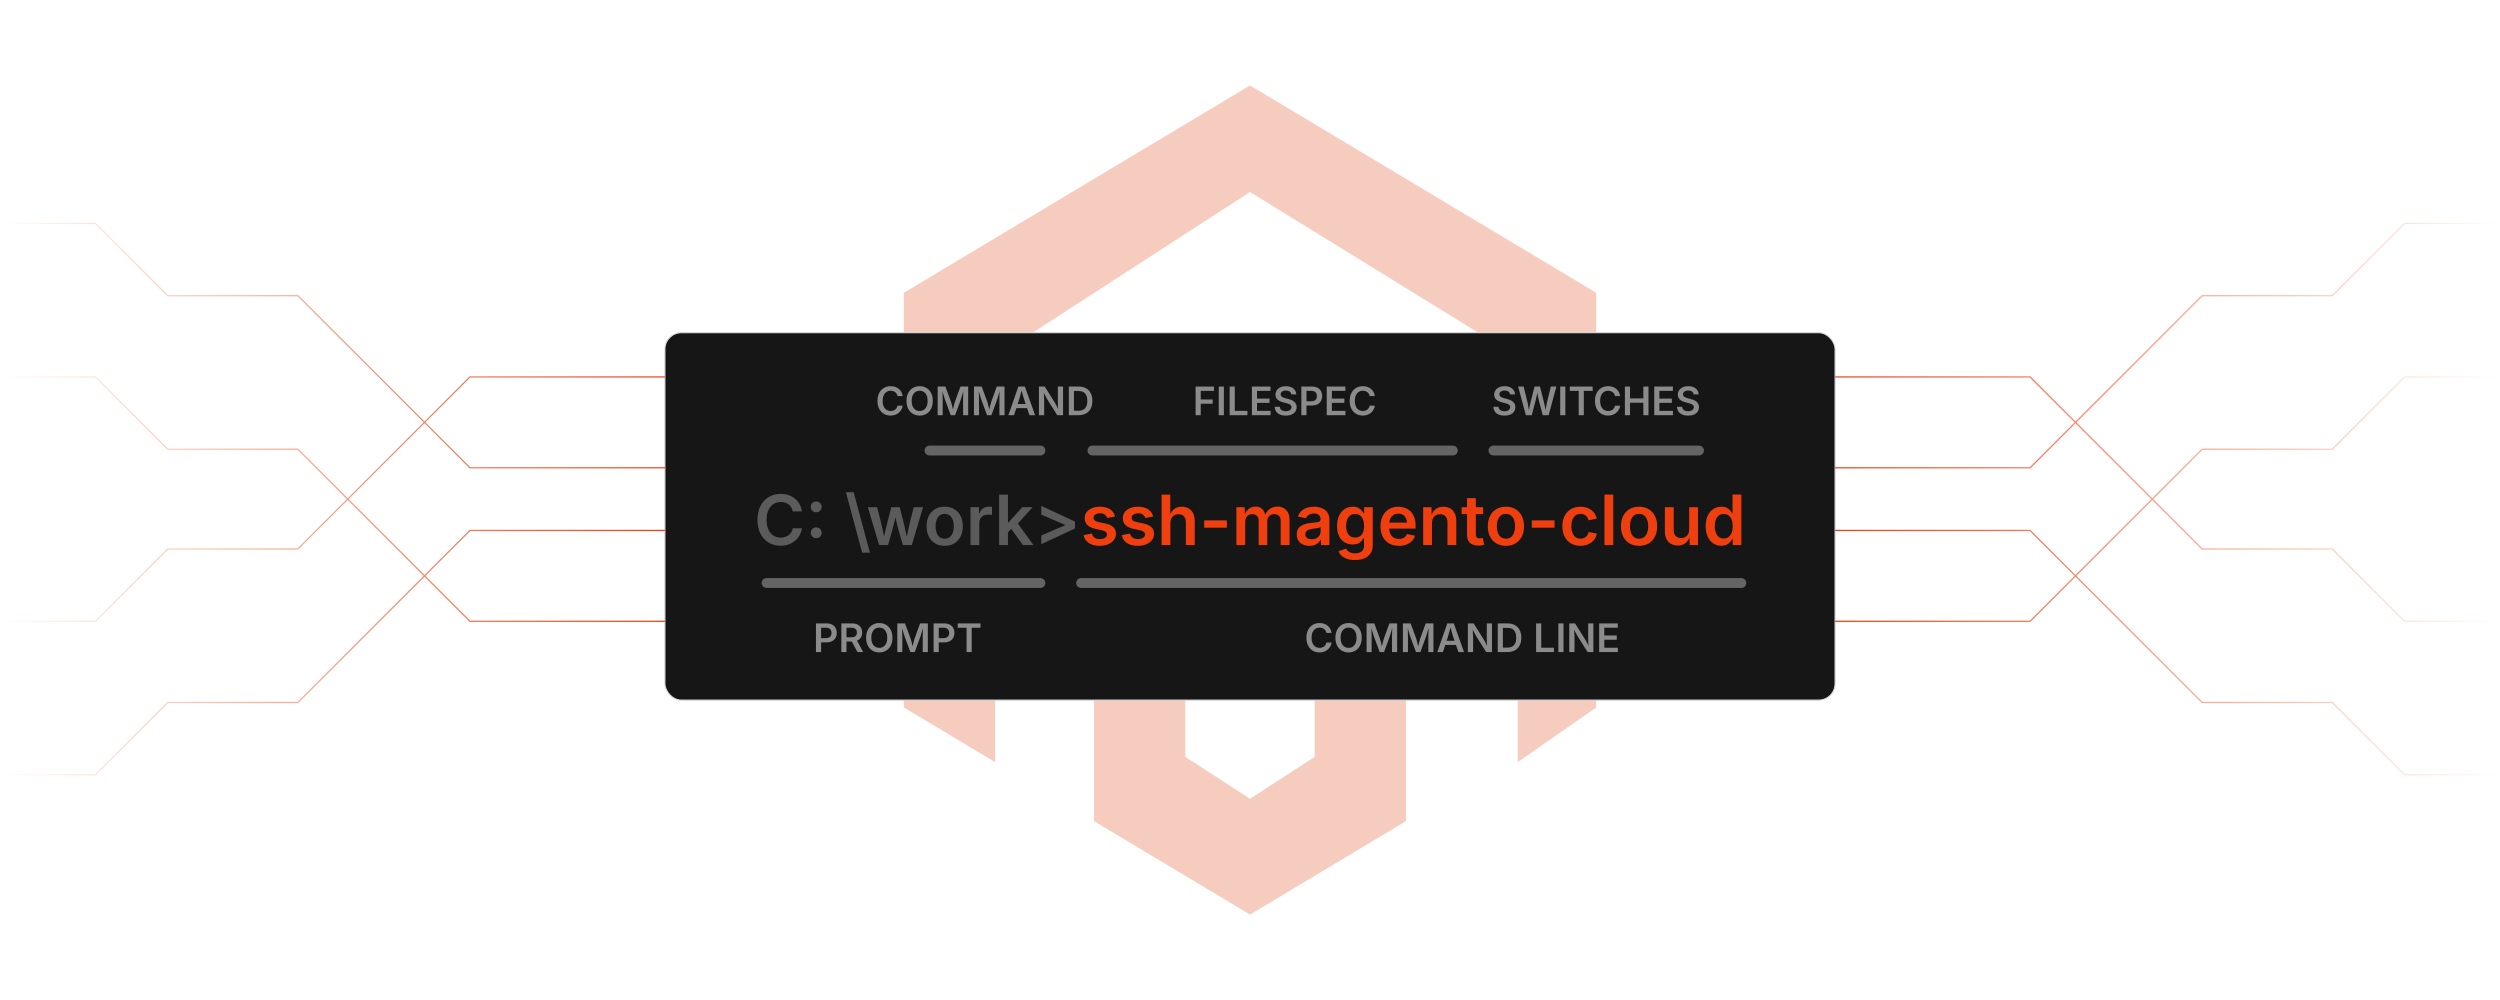 <?xml version="1.0" encoding="UTF-8"?><svg id="Layer_1" xmlns="http://www.w3.org/2000/svg" xmlns:xlink="http://www.w3.org/1999/xlink" viewBox="0 0 1000 400"><defs><filter id="drop-shadow-1" filterUnits="userSpaceOnUse"><feOffset dx="0" dy="6.562"/><feGaussianBlur result="blur" stdDeviation="5.25"/><feFlood flood-color="#e04419" flood-opacity=".09"/><feComposite in2="blur" operator="in"/><feComposite in="SourceGraphic"/></filter><linearGradient id="linear-gradient" x1="0" y1="199.646" x2="265.972" y2="199.646" gradientUnits="userSpaceOnUse"><stop offset="0" stop-color="#fff"/><stop offset="1" stop-color="#ef3f0f"/></linearGradient><linearGradient id="linear-gradient-2" y1="138.247" y2="138.247" xlink:href="#linear-gradient"/><linearGradient id="linear-gradient-3" y1="261.045" y2="261.045" xlink:href="#linear-gradient"/><linearGradient id="linear-gradient-4" x1="377.801" y1="199.646" x2="643.773" y2="199.646" gradientTransform="translate(1377.801 399.292) rotate(-180)" xlink:href="#linear-gradient"/><linearGradient id="linear-gradient-5" x1="377.801" y1="199.646" x2="643.773" y2="199.646" gradientTransform="translate(1377.801 399.292) rotate(-180)" xlink:href="#linear-gradient"/><linearGradient id="linear-gradient-6" x1="377.801" y1="138.247" x2="643.773" y2="138.247" gradientTransform="translate(1377.801 399.292) rotate(-180)" xlink:href="#linear-gradient"/><linearGradient id="linear-gradient-7" x1="377.801" y1="261.045" x2="643.773" y2="261.045" gradientTransform="translate(1377.801 399.292) rotate(-180)" xlink:href="#linear-gradient"/></defs><g id="LOGO" opacity=".32"><polygon points="638.476 117.112 638.476 282.979 607.071 304.861 607.071 142.799 500 76.787 398.045 142.799 398.045 304.861 361.524 282.979 361.524 117.112 500 34.179 638.476 117.112" fill="#e45e34" stroke-width="0"/><polygon points="562.39 162.581 562.39 328.448 537.13 343.574 500 365.821 462.84 343.574 437.61 328.448 437.61 162.581 474.131 140.699 474.131 302.761 500 319.5 525.869 302.761 525.869 140.699 562.39 162.581" fill="#e45e34" stroke-width="0"/></g><g filter="url(#drop-shadow-1)"><rect x="265.972" y="126.522" width="468.056" height="146.956" rx="6.562" ry="6.562" fill="#161616" stroke="#d8d8d8" stroke-miterlimit="10" stroke-width=".437"/><path d="M312.243,211.734c-1.771,0-3.353-.411-4.745-1.234-1.392-.821-2.49-2.006-3.294-3.551-.804-1.546-1.207-3.402-1.207-5.571,0-2.178.405-4.042,1.213-5.592s1.911-2.736,3.308-3.559c1.396-.822,2.971-1.233,4.724-1.233,1.103,0,2.135.156,3.097.468s1.821.769,2.576,1.369,1.376,1.335,1.864,2.202c.488.868.813,1.854.976,2.955h-3.646c-.117-.604-.318-1.139-.603-1.599-.285-.461-.64-.853-1.064-1.173-.425-.321-.904-.564-1.437-.732-.533-.167-1.103-.251-1.708-.251-1.103,0-2.081.278-2.935.834s-1.523,1.365-2.006,2.427c-.484,1.062-.725,2.356-.725,3.884,0,1.545.244,2.847.732,3.903.488,1.058,1.159,1.857,2.013,2.399s1.823.813,2.908.813c.605,0,1.175-.083,1.708-.251.533-.167,1.014-.411,1.444-.731.429-.321.788-.714,1.078-1.18.289-.465.488-.996.596-1.593h3.66c-.136.967-.432,1.873-.888,2.718-.457.846-1.056,1.589-1.796,2.23-.741.642-1.602,1.143-2.582,1.504-.981.361-2.067.543-3.26.543Z" fill="#fff" opacity=".3" stroke-width="0"/><path d="M326.476,198.354c-.605,0-1.118-.208-1.539-.623-.42-.416-.63-.927-.63-1.532,0-.614.21-1.129.63-1.545.42-.416.933-.624,1.539-.624.615,0,1.132.208,1.552.624s.63.931.63,1.545c0,.605-.21,1.116-.63,1.532-.42.415-.938.623-1.552.623ZM326.476,208.711c-.605,0-1.118-.208-1.539-.623-.42-.416-.63-.927-.63-1.532,0-.614.21-1.13.63-1.545.42-.416.933-.624,1.539-.624.615,0,1.132.208,1.552.624.42.415.63.931.63,1.545,0,.605-.21,1.116-.63,1.532-.42.415-.938.623-1.552.623Z" fill="#fff" opacity=".3" stroke-width="0"/><path d="M344.871,214.499l-6.506-24.183h3.091l6.506,24.183h-3.091Z" fill="#fff" opacity=".3" stroke-width="0"/><path d="M351.649,211.463l-4.514-15.155h3.714l1.491,5.938c.226.976.475,2.047.746,3.213s.529,2.463.772,3.891h-.447c.244-1.392.506-2.673.786-3.844.28-1.17.547-2.257.8-3.26l1.532-5.938h3.362l1.491,5.938c.244.985.503,2.062.779,3.233.276,1.17.54,2.46.793,3.87h-.447c.244-1.401.495-2.685.752-3.851.257-1.165.508-2.25.752-3.253l1.491-5.938h3.741l-4.528,15.155h-3.565l-1.776-6.182c-.181-.623-.357-1.292-.528-2.006-.172-.714-.339-1.443-.502-2.189-.163-.745-.325-1.462-.488-2.148h.651c-.163.687-.328,1.403-.495,2.148-.167.746-.334,1.48-.501,2.203-.167.723-.341,1.387-.522,1.992l-1.776,6.182h-3.565Z" fill="#fff" opacity=".3" stroke-width="0"/><path d="M377.865,211.774c-1.473,0-2.751-.327-3.836-.982s-1.923-1.568-2.515-2.738-.888-2.532-.888-4.087c0-1.572.296-2.948.888-4.128.592-1.179,1.43-2.094,2.515-2.745,1.084-.65,2.363-.976,3.836-.976,1.482,0,2.766.325,3.85.976,1.084.651,1.922,1.566,2.515,2.745.592,1.18.888,2.556.888,4.128,0,1.555-.296,2.917-.888,4.087-.592,1.17-1.43,2.083-2.515,2.738s-2.368.982-3.85.982ZM377.865,208.914c.822,0,1.507-.221,2.054-.664.547-.442.954-1.039,1.22-1.789s.4-1.586.4-2.508c0-.931-.133-1.771-.4-2.521s-.673-1.347-1.22-1.789-1.231-.664-2.054-.664-1.502.222-2.04.664-.94,1.037-1.206,1.782c-.267.746-.4,1.589-.4,2.528,0,.922.133,1.758.4,2.508.266.75.668,1.347,1.206,1.789.538.443,1.218.664,2.04.664Z" fill="#fff" opacity=".3" stroke-width="0"/><path d="M388.194,211.463v-15.155h3.416v2.535h.163c.271-.877.746-1.552,1.423-2.026s1.451-.712,2.318-.712c.199,0,.42.009.665.027.244.018.452.04.624.067v3.24c-.145-.045-.38-.086-.705-.122s-.646-.055-.962-.055c-.651,0-1.236.141-1.755.421-.52.28-.926.666-1.22,1.158-.293.493-.44,1.06-.44,1.701v8.92h-3.524Z" fill="#fff" opacity=".3" stroke-width="0"/><path d="M399.649,211.463v-20.197h3.524v20.197h-3.524ZM402.875,206.691v-4.27h.556l5.463-6.114h4.134l-6.696,7.47h-.732l-2.725,2.914ZM409.151,211.463l-4.961-6.899,2.386-2.494,6.805,9.394h-4.229Z" fill="#fff" opacity=".3" stroke-width="0"/><path d="M429.973,204.848l-13.46,6.249v-3.47l9.597-4.121-.108.176v-.447l.108.19-9.597-4.121v-3.497l13.46,6.249v2.792Z" fill="#fff" opacity=".3" stroke-width="0"/><path d="M439.868,211.774c-1.166,0-2.196-.167-3.09-.501-.895-.335-1.629-.822-2.203-1.464s-.947-1.419-1.118-2.332l3.294-.623c.208.75.576,1.308,1.105,1.674.528.366,1.222.549,2.081.549.868,0,1.557-.174,2.067-.521.51-.349.766-.78.766-1.295,0-.434-.167-.793-.501-1.078-.334-.284-.85-.503-1.545-.657l-2.589-.556c-1.428-.307-2.494-.813-3.199-1.519-.705-.704-1.057-1.612-1.057-2.725,0-.939.257-1.753.772-2.439s1.231-1.22,2.148-1.6c.917-.38,1.981-.569,3.192-.569,1.147,0,2.135.162,2.962.488.827.325,1.496.779,2.006,1.362.51.583.865,1.268,1.064,2.054l-3.145.623c-.171-.533-.483-.982-.935-1.349-.452-.366-1.089-.549-1.912-.549-.75,0-1.375.165-1.877.494-.501.33-.752.753-.752,1.268,0,.443.167.81.501,1.099.334.289.885.515,1.654.678l2.575.542c1.437.308,2.503.8,3.199,1.478s1.044,1.55,1.044,2.616c0,.958-.276,1.801-.827,2.528s-1.317,1.297-2.297,1.708c-.981.411-2.108.616-3.382.616Z" fill="#ef3f0f" stroke-width="0"/><path d="M455.118,211.774c-1.166,0-2.196-.167-3.09-.501-.895-.335-1.629-.822-2.203-1.464s-.947-1.419-1.118-2.332l3.294-.623c.208.75.576,1.308,1.105,1.674.528.366,1.222.549,2.081.549.868,0,1.557-.174,2.067-.521.51-.349.766-.78.766-1.295,0-.434-.167-.793-.501-1.078-.334-.284-.85-.503-1.545-.657l-2.589-.556c-1.428-.307-2.494-.813-3.199-1.519-.705-.704-1.057-1.612-1.057-2.725,0-.939.257-1.753.772-2.439s1.231-1.22,2.148-1.6c.917-.38,1.981-.569,3.192-.569,1.147,0,2.135.162,2.962.488.827.325,1.496.779,2.006,1.362.51.583.865,1.268,1.064,2.054l-3.145.623c-.171-.533-.483-.982-.935-1.349-.452-.366-1.089-.549-1.912-.549-.75,0-1.375.165-1.877.494-.501.33-.752.753-.752,1.268,0,.443.167.81.501,1.099.334.289.885.515,1.654.678l2.575.542c1.437.308,2.503.8,3.199,1.478s1.044,1.55,1.044,2.616c0,.958-.276,1.801-.827,2.528s-1.317,1.297-2.297,1.708c-.981.411-2.108.616-3.382.616Z" fill="#ef3f0f" stroke-width="0"/><path d="M468.158,202.584v8.879h-3.524v-20.197h3.47v8.783h-.366c.424-1.31,1.048-2.293,1.871-2.948.822-.655,1.852-.982,3.09-.982,1.039,0,1.95.222,2.731.664.782.443,1.387,1.089,1.816,1.938s.644,1.884.644,3.104v9.638h-3.538v-9.096c0-1.012-.262-1.808-.786-2.386-.524-.578-1.247-.867-2.169-.867-.624,0-1.179.135-1.667.406-.488.271-.872.667-1.152,1.187-.28.52-.42,1.146-.42,1.877Z" fill="#ef3f0f" stroke-width="0"/><path d="M490.755,201.595v2.914h-9.083v-2.914h9.083Z" fill="#ef3f0f" stroke-width="0"/><path d="M494.551,211.463v-15.155h3.308l.136,3.646h-.258c.217-.903.554-1.64,1.01-2.209.457-.569.99-.992,1.6-1.268s1.25-.414,1.918-.414c1.094,0,1.977.344,2.65,1.03.674.688,1.15,1.699,1.43,3.037h-.42c.207-.904.562-1.656,1.064-2.258.502-.601,1.098-1.052,1.789-1.355.691-.303,1.43-.454,2.217-.454.912,0,1.73.199,2.453.597s1.297.979,1.721,1.742c.426.764.639,1.71.639,2.84v10.221h-3.525v-9.679c0-.939-.258-1.627-.773-2.061-.514-.434-1.133-.65-1.855-.65-.561,0-1.049.122-1.465.366s-.734.58-.955,1.01c-.223.429-.332.929-.332,1.498v9.516h-3.443v-9.841c0-.769-.24-1.385-.719-1.851s-1.094-.698-1.843-.698c-.515,0-.988.117-1.417.353s-.771.583-1.023,1.044-.379,1.03-.379,1.708v9.285h-3.524Z" fill="#ef3f0f" stroke-width="0"/><path d="M523.776,211.774c-.958,0-1.82-.174-2.589-.521s-1.374-.861-1.816-1.539-.664-1.514-.664-2.508c0-.858.16-1.567.481-2.128.32-.561.754-1.008,1.301-1.342s1.164-.587,1.851-.759,1.4-.294,2.142-.366c.877-.1,1.591-.186,2.142-.258.552-.072.956-.189,1.214-.353.257-.162.386-.415.386-.759v-.068c0-.496-.1-.919-.298-1.267-.199-.349-.495-.615-.888-.8-.394-.186-.879-.278-1.457-.278-.588,0-1.097.091-1.525.271-.43.181-.779.415-1.051.705-.271.289-.47.601-.597.935l-3.267-.664c.299-.895.759-1.634,1.383-2.216.623-.583,1.367-1.02,2.229-1.309.863-.289,1.801-.434,2.813-.434.714,0,1.435.084,2.162.251.727.167,1.394.449,1.999.847.605.398,1.094.931,1.464,1.6.371.669.556,1.51.556,2.521v10.126h-3.375v-2.088h-.136c-.226.425-.535.82-.929,1.187-.393.366-.881.66-1.464.881-.583.222-1.271.332-2.067.332ZM524.685,209.158c.732,0,1.362-.145,1.892-.434.528-.289.939-.671,1.233-1.146s.44-.991.44-1.552v-1.789c-.117.09-.314.176-.59.257-.275.082-.583.154-.922.217-.339.063-.673.118-1.003.163s-.607.081-.834.108c-.523.072-.998.189-1.423.353-.425.162-.757.391-.996.685-.24.294-.359.676-.359,1.146,0,.434.11.798.332,1.091.222.294.524.518.908.671.384.154.824.23,1.321.23Z" fill="#ef3f0f" stroke-width="0"/><path d="M542.021,217.454c-1.211,0-2.266-.153-3.165-.461-.899-.307-1.636-.725-2.21-1.254-.573-.528-.987-1.127-1.24-1.796l2.982-1.07c.163.279.387.569.671.867.285.298.664.544,1.139.738s1.078.292,1.81.292c1.094,0,1.97-.256,2.63-.766.659-.511.989-1.309.989-2.393v-2.86h-.298c-.172.361-.425.734-.759,1.118-.335.384-.784.707-1.349.969-.565.263-1.286.394-2.162.394-1.157,0-2.208-.273-3.152-.82s-1.694-1.366-2.25-2.46-.834-2.463-.834-4.107c0-1.663.28-3.068.841-4.216s1.312-2.02,2.257-2.616,2-.895,3.165-.895c.895,0,1.632.149,2.21.447s1.039.657,1.383,1.078c.343.42.605.811.786,1.172h.189v-2.508h3.457v15.196c0,1.346-.308,2.46-.922,3.341-.615.882-1.455,1.536-2.521,1.966-1.066.429-2.282.644-3.646.644ZM542.049,208.453c.768,0,1.419-.183,1.952-.549.533-.365.939-.896,1.22-1.593.28-.695.42-1.526.42-2.494,0-.958-.138-1.796-.413-2.515-.275-.718-.681-1.278-1.213-1.681-.534-.402-1.188-.604-1.966-.604-.796,0-1.462.211-2,.631-.537.42-.941.989-1.213,1.708s-.406,1.538-.406,2.46c0,.931.138,1.744.413,2.44.275.695.683,1.235,1.22,1.62.538.384,1.2.575,1.986.575Z" fill="#ef3f0f" stroke-width="0"/><path d="M559.55,211.774c-1.527,0-2.84-.32-3.938-.962-1.098-.642-1.942-1.546-2.534-2.711-.593-1.166-.889-2.54-.889-4.121,0-1.563.292-2.933.875-4.107s1.409-2.095,2.48-2.759c1.07-.664,2.329-.996,3.775-.996.922,0,1.8.149,2.637.447.835.298,1.576.759,2.223,1.383.646.623,1.152,1.416,1.519,2.379.365.962.549,2.107.549,3.437v1.111h-12.39v-2.399h10.641l-1.653.705c0-.85-.132-1.598-.394-2.243-.262-.646-.653-1.15-1.173-1.512s-1.168-.542-1.944-.542c-.777,0-1.438.183-1.979.549s-.956.854-1.24,1.464c-.285.61-.427,1.29-.427,2.04v1.653c0,.958.162,1.768.487,2.427.325.66.782,1.157,1.369,1.491.588.334,1.27.502,2.047.502.516,0,.983-.075,1.403-.224.42-.149.784-.371,1.091-.665.308-.293.538-.652.691-1.077l3.24.664c-.244.813-.66,1.525-1.247,2.135-.588.61-1.322,1.085-2.203,1.424s-1.887.508-3.016.508Z" fill="#ef3f0f" stroke-width="0"/><path d="M572.793,202.584v8.879h-3.524v-15.155h3.334l.055,3.741h-.285c.425-1.31,1.049-2.293,1.871-2.948s1.853-.982,3.091-.982c1.039,0,1.947.222,2.725.664.776.443,1.38,1.089,1.81,1.938.429.85.644,1.884.644,3.104v9.638h-3.524v-9.096c0-1.012-.262-1.808-.786-2.386s-1.247-.867-2.169-.867c-.623,0-1.18.135-1.667.406-.488.271-.872.667-1.152,1.187s-.42,1.146-.42,1.877Z" fill="#ef3f0f" stroke-width="0"/><path d="M593.262,196.308v2.766h-8.607v-2.766h8.607ZM586.81,192.702h3.524v14.491c0,.551.117.955.353,1.213.234.258.618.386,1.151.386.163,0,.378-.02.645-.061s.481-.079.644-.115l.556,2.725c-.389.117-.786.201-1.192.251-.407.05-.796.074-1.166.074-1.455,0-2.571-.361-3.349-1.084s-1.165-1.753-1.165-3.091v-14.789Z" fill="#ef3f0f" stroke-width="0"/><path d="M602.357,211.774c-1.474,0-2.752-.327-3.837-.982-1.084-.655-1.922-1.568-2.514-2.738-.593-1.17-.889-2.532-.889-4.087,0-1.572.296-2.948.889-4.128.592-1.179,1.43-2.094,2.514-2.745,1.085-.65,2.363-.976,3.837-.976,1.481,0,2.765.325,3.85.976,1.084.651,1.923,1.566,2.515,2.745.592,1.18.888,2.556.888,4.128,0,1.555-.296,2.917-.888,4.087s-1.431,2.083-2.515,2.738c-1.085.655-2.368.982-3.85.982ZM602.357,208.914c.822,0,1.507-.221,2.054-.664.546-.442.953-1.039,1.22-1.789s.399-1.586.399-2.508c0-.931-.133-1.771-.399-2.521s-.674-1.347-1.22-1.789c-.547-.442-1.231-.664-2.054-.664s-1.503.222-2.04.664c-.538.442-.94,1.037-1.207,1.782-.267.746-.399,1.589-.399,2.528,0,.922.133,1.758.399,2.508s.669,1.347,1.207,1.789c.537.443,1.218.664,2.04.664Z" fill="#ef3f0f" stroke-width="0"/><path d="M621.81,201.595v2.914h-9.082v-2.914h9.082Z" fill="#ef3f0f" stroke-width="0"/><path d="M632.18,211.774c-1.474,0-2.752-.327-3.837-.982-1.084-.655-1.922-1.568-2.514-2.738-.593-1.17-.889-2.532-.889-4.087,0-1.572.296-2.948.889-4.128.592-1.179,1.43-2.094,2.514-2.745,1.085-.65,2.363-.976,3.837-.976.84,0,1.622.108,2.345.325s1.369.531,1.938.942,1.046.91,1.431,1.498c.384.587.657,1.251.819,1.992l-3.294.691c-.1-.389-.241-.743-.427-1.064-.186-.32-.413-.594-.685-.819-.271-.227-.583-.4-.936-.522s-.741-.183-1.165-.183c-.823,0-1.505.219-2.047.657-.543.438-.949,1.03-1.221,1.775-.271.746-.406,1.593-.406,2.542,0,.931.136,1.771.406,2.521.271.75.678,1.344,1.221,1.782.542.438,1.224.657,2.047.657.434,0,.828-.062,1.186-.189.357-.126.673-.307.949-.542.275-.235.508-.52.698-.854.189-.334.329-.704.42-1.111l3.294.691c-.163.759-.437,1.437-.82,2.033s-.863,1.104-1.437,1.525c-.574.42-1.225.743-1.952.969s-1.517.339-2.365.339Z" fill="#ef3f0f" stroke-width="0"/><path d="M645.302,191.266v20.197h-3.524v-20.197h3.524Z" fill="#ef3f0f" stroke-width="0"/><path d="M655.617,211.774c-1.474,0-2.752-.327-3.837-.982-1.084-.655-1.922-1.568-2.514-2.738-.593-1.17-.889-2.532-.889-4.087,0-1.572.296-2.948.889-4.128.592-1.179,1.43-2.094,2.514-2.745,1.085-.65,2.363-.976,3.837-.976,1.481,0,2.765.325,3.85.976,1.084.651,1.923,1.566,2.515,2.745.592,1.18.888,2.556.888,4.128,0,1.555-.296,2.917-.888,4.087s-1.431,2.083-2.515,2.738c-1.085.655-2.368.982-3.85.982ZM655.617,208.914c.822,0,1.507-.221,2.054-.664.546-.442.953-1.039,1.22-1.789s.399-1.586.399-2.508c0-.931-.133-1.771-.399-2.521s-.674-1.347-1.22-1.789c-.547-.442-1.231-.664-2.054-.664s-1.503.222-2.04.664c-.538.442-.94,1.037-1.207,1.782-.267.746-.399,1.589-.399,2.528,0,.922.133,1.758.399,2.508s.669,1.347,1.207,1.789c.537.443,1.218.664,2.04.664Z" fill="#ef3f0f" stroke-width="0"/><path d="M671.138,211.652c-1.039,0-1.95-.221-2.731-.664-.782-.442-1.388-1.091-1.816-1.945-.43-.854-.644-1.886-.644-3.097v-9.639h3.524v9.096c0,1.013.264,1.808.793,2.386.528.579,1.254.868,2.175.868.624,0,1.18-.136,1.668-.407.488-.271.869-.668,1.146-1.192.275-.524.413-1.147.413-1.871v-8.879h3.538v15.155h-3.349l-.04-3.741h.271c-.425,1.319-1.053,2.305-1.884,2.955-.832.65-1.853.976-3.063.976Z" fill="#ef3f0f" stroke-width="0"/><path d="M688.529,211.734c-1.192,0-2.261-.306-3.205-.915-.944-.61-1.688-1.498-2.23-2.664s-.813-2.58-.813-4.243c0-1.681.278-3.102.834-4.263s1.306-2.04,2.25-2.637,1.995-.895,3.152-.895c.903,0,1.642.151,2.216.454s1.03.662,1.369,1.077c.339.416.594.805.766,1.166h.149v-7.55h3.524v20.197h-3.457v-2.399h-.217c-.181.361-.445.75-.793,1.166s-.807.771-1.376,1.063c-.569.294-1.292.441-2.169.441ZM689.492,208.833c.768,0,1.419-.205,1.952-.616s.939-.987,1.22-1.729.42-1.604.42-2.589c0-.985-.138-1.842-.413-2.569s-.683-1.295-1.22-1.701c-.538-.406-1.191-.61-1.959-.61-.795,0-1.46.211-1.992.631-.534.42-.936.999-1.207,1.735s-.406,1.574-.406,2.515c0,.939.135,1.782.406,2.527.271.746.676,1.333,1.213,1.763.538.429,1.2.644,1.986.644Z" fill="#ef3f0f" stroke-width="0"/><g opacity=".5"><path d="M356.24,159.67c-1.005,0-1.902-.232-2.691-.699-.79-.467-1.413-1.138-1.869-2.015-.457-.877-.685-1.931-.685-3.16,0-1.236.229-2.293.688-3.173.458-.879,1.084-1.552,1.876-2.019.792-.466,1.686-.699,2.68-.699.625,0,1.211.088,1.757.265.546.178,1.033.437,1.461.777.428.341.781.757,1.058,1.249s.461,1.052.554,1.677h-2.069c-.066-.344-.181-.646-.342-.907-.162-.262-.363-.483-.604-.665-.241-.183-.513-.32-.815-.416-.303-.095-.625-.142-.969-.142-.625,0-1.181.157-1.665.473s-.864.774-1.138,1.377c-.274.602-.411,1.336-.411,2.203,0,.876.138,1.614.415,2.214.277.601.658,1.054,1.142,1.361s1.034.462,1.649.462c.343,0,.667-.048.969-.143.303-.095.576-.233.819-.415.244-.183.447-.405.611-.669.164-.265.277-.565.338-.904h2.077c-.077.549-.245,1.062-.504,1.542s-.599.901-1.019,1.265c-.42.364-.909.649-1.465.854-.556.204-1.172.307-1.849.307Z" fill="#fff" stroke-width="0"/><path d="M367.867,159.67c-1.005,0-1.905-.232-2.699-.699s-1.421-1.138-1.88-2.015c-.459-.877-.688-1.931-.688-3.16,0-1.236.229-2.293.688-3.173.458-.879,1.085-1.552,1.88-2.019.794-.466,1.694-.699,2.699-.699 1,0,1.896.233,2.688.699.792.467,1.417,1.14,1.876,2.019.458.88.688,1.937.688,3.173,0,1.229-.229,2.285-.688,3.164-.459.879-1.084,1.551-1.876,2.015s-1.688.695-2.688.695ZM367.867,157.833c.62,0,1.17-.155,1.649-.466.479-.31.855-.767,1.126-1.368.272-.603.408-1.337.408-2.203,0-.877-.136-1.616-.408-2.219-.271-.603-.647-1.059-1.126-1.369-.479-.31-1.029-.465-1.649-.465-.625,0-1.179.156-1.661.469s-.86.771-1.134,1.373c-.274.603-.411,1.339-.411,2.211,0,.866.137,1.599.411,2.199.274.6.652,1.056,1.134,1.368s1.036.47,1.661.47Z" fill="#fff" stroke-width="0"/><path d="M375.064,159.517v-11.458h3.091l2.176,5.914c.077.22.163.503.258.85.095.346.192.719.292,1.118.1.4.195.791.285,1.173.089.382.165.72.227,1.012h-.415c.062-.287.137-.619.227-.996.089-.377.185-.767.284-1.169.1-.402.197-.777.292-1.126.095-.349.178-.636.25-.861l2.153-5.914h3.099v11.458h-2.045v-5.782c0-.246.002-.544.007-.893.005-.349.013-.723.023-1.123.01-.399.021-.803.031-1.211.01-.407.015-.796.015-1.165h.146c-.103.405-.214.819-.334,1.242-.12.423-.24.833-.357,1.23-.118.397-.229.763-.334,1.096s-.196.607-.273.823l-2.115,5.782h-1.746l-2.146-5.782c-.077-.216-.168-.486-.273-.812-.105-.326-.218-.686-.338-1.081-.121-.395-.241-.806-.361-1.233-.121-.429-.24-.851-.357-1.266h.169c.005.344.013.717.023,1.119s.02.807.027,1.211c.007.405.015.786.023,1.143.008.355.011.662.011.919v5.782h-2.015Z" fill="#fff" stroke-width="0"/><path d="M389.59,159.517v-11.458h3.091l2.176,5.914c.077.22.163.503.258.85.095.346.192.719.292,1.118.1.4.195.791.285,1.173.089.382.165.72.227,1.012h-.415c.062-.287.137-.619.227-.996.089-.377.185-.767.284-1.169.1-.402.197-.777.292-1.126.095-.349.178-.636.25-.861l2.153-5.914h3.099v11.458h-2.045v-5.782c0-.246.002-.544.007-.893.005-.349.013-.723.023-1.123.01-.399.021-.803.031-1.211.01-.407.015-.796.015-1.165h.146c-.103.405-.214.819-.334,1.242-.12.423-.24.833-.357,1.23-.118.397-.229.763-.334,1.096s-.196.607-.273.823l-2.115,5.782h-1.746l-2.146-5.782c-.077-.216-.168-.486-.273-.812-.105-.326-.218-.686-.338-1.081-.121-.395-.241-.806-.361-1.233-.121-.429-.24-.851-.357-1.266h.169c.005.344.013.717.023,1.119s.02.807.027,1.211c.007.405.015.786.023,1.143.008.355.011.662.011.919v5.782h-2.015Z" fill="#fff" stroke-width="0"/><path d="M403.347,159.517l3.999-11.458h2.607l4.091,11.458h-2.253l-2.038-5.952c-.2-.615-.408-1.311-.623-2.088-.215-.776-.454-1.659-.715-2.648h.431c-.256.999-.488,1.891-.696,2.672-.208.782-.403,1.47-.588,2.064l-1.969,5.952h-2.246ZM405.677,156.679v-1.653h6.037v1.653h-6.037Z" fill="#fff" stroke-width="0"/><path d="M415.574,159.517v-11.458h2.322l3.96,6.313c.164.262.338.558.523.889.185.33.377.699.577,1.106.2.408.397.86.592,1.357h-.231c-.036-.431-.068-.872-.096-1.326s-.049-.885-.062-1.292-.019-.752-.019-1.034v-6.014h2.084v11.458h-2.33l-3.576-5.683c-.226-.364-.438-.723-.638-1.077-.2-.354-.416-.753-.646-1.199-.231-.446-.51-.984-.838-1.615h.292c.031.56.059,1.089.084,1.589.025.499.047.946.065,1.342.018.395.027.712.027.953v5.69h-2.092Z" fill="#fff" stroke-width="0"/><path d="M429.585,148.058v11.458h-2.053v-11.458h2.053ZM431.408,159.517h-2.899v-1.776h2.799c.8,0,1.467-.147,2.003-.442s.939-.735,1.211-1.322c.271-.587.407-1.321.407-2.203,0-.871-.136-1.6-.407-2.184-.272-.585-.67-1.023-1.196-1.315s-1.181-.438-1.965-.438h-2.915v-1.776h3.038c1.138,0,2.115.229,2.93.685.815.456,1.442,1.112,1.88,1.969s.657,1.876.657,3.061c0,1.194-.219,2.221-.657,3.08-.438.858-1.072,1.517-1.899,1.976-.828.459-1.824.688-2.987.688Z" fill="#fff" stroke-width="0"/></g><line x1="371.792" y1="173.654" x2="416.166" y2="173.654" fill="none" opacity=".5" stroke="#b2b2b2" stroke-linecap="round" stroke-linejoin="round" stroke-width="3.937"/><g opacity=".5"><path d="M478.24,159.517v-11.458h7.336v1.73h-5.283v3.438h4.768v1.707h-4.768v4.583h-2.053Z" fill="#fff" stroke-width="0"/><path d="M489.551,148.058v11.458h-2.053v-11.458h2.053Z" fill="#fff" stroke-width="0"/><path d="M491.858,159.517v-11.458h2.053v9.728h5.06v1.73h-7.113Z" fill="#fff" stroke-width="0"/><path d="M500.763,159.517v-11.458h7.444v1.73h-5.391v3.091h4.99v1.708h-4.99v3.198h5.422v1.73h-7.475Z" fill="#fff" stroke-width="0"/><path d="M514.319,159.693c-.887,0-1.657-.139-2.311-.415-.653-.277-1.165-.68-1.534-1.207-.369-.528-.568-1.169-.6-1.923h2.022c.036.4.161.733.377,1,.215.267.5.465.854.596s.746.196,1.177.196c.451,0,.85-.069,1.195-.208s.616-.332.812-.58c.194-.249.292-.537.292-.865,0-.298-.086-.544-.258-.738-.172-.195-.412-.36-.723-.496s-.673-.255-1.088-.357l-1.3-.339c-.959-.246-1.706-.617-2.241-1.114-.536-.498-.804-1.151-.804-1.961,0-.677.182-1.27.546-1.776.364-.508.861-.901,1.492-1.181.63-.279,1.346-.419,2.146-.419.814,0,1.53.141,2.145.423.615.282,1.097.672,1.442,1.169s.526,1.063.542,1.699h-1.991c-.052-.492-.271-.873-.658-1.142-.387-.27-.891-.404-1.511-.404-.431,0-.801.065-1.111.196-.31.131-.549.309-.715.534-.167.226-.25.484-.25.777,0,.317.099.579.296.784s.446.369.746.492.604.223.911.3l1.069.276c.425.103.838.238,1.237.408.4.169.761.383,1.081.642s.575.573.765.942.285.802.285,1.3c0,.671-.172,1.262-.516,1.772-.344.51-.838.907-1.484,1.191-.646.284-1.425.427-2.338.427Z" fill="#fff" stroke-width="0"/><path d="M520.541,159.517v-11.458h4.283c.877,0,1.615.164,2.215.492s1.054.778,1.361,1.35c.308.572.461,1.222.461,1.949,0,.733-.155,1.385-.465,1.953-.311.569-.768,1.019-1.373,1.346-.604.328-1.349.492-2.229.492h-2.838v-1.691h2.568c.518,0,.942-.09,1.272-.27.331-.179.574-.428.73-.745.156-.318.234-.68.234-1.085,0-.404-.078-.764-.234-1.076s-.401-.557-.734-.73c-.333-.175-.761-.262-1.284-.262h-1.914v9.735h-2.054Z" fill="#fff" stroke-width="0"/><path d="M530.699,159.517v-11.458h7.443v1.73h-5.39v3.091h4.99v1.708h-4.99v3.198h5.421v1.73h-7.475Z" fill="#fff" stroke-width="0"/><path d="M545.117,159.67c-1.005,0-1.901-.232-2.691-.699-.789-.467-1.412-1.138-1.868-2.015s-.685-1.931-.685-3.16c0-1.236.229-2.293.688-3.173.459-.879,1.084-1.552,1.876-2.019.792-.466,1.686-.699,2.68-.699.626,0,1.212.088,1.758.265.546.178,1.032.437,1.461.777.428.341.78.757,1.057,1.249.277.492.462,1.052.554,1.677h-2.068c-.066-.344-.181-.646-.342-.907-.162-.262-.363-.483-.604-.665-.241-.183-.513-.32-.815-.416-.303-.095-.626-.142-.969-.142-.626,0-1.181.157-1.665.473s-.864.774-1.138,1.377c-.274.602-.412,1.336-.412,2.203,0,.876.139,1.614.416,2.214.276.601.657,1.054,1.142,1.361s1.034.462,1.649.462c.344,0,.666-.048.969-.143s.575-.233.819-.415c.243-.183.447-.405.611-.669.164-.265.276-.565.338-.904h2.076c-.076.549-.244,1.062-.503,1.542-.26.479-.599.901-1.02,1.265-.42.364-.908.649-1.465.854-.557.204-1.173.307-1.85.307Z" fill="#fff" stroke-width="0"/></g><line x1="436.953" y1="173.654" x2="581.124" y2="173.654" fill="none" opacity=".5" stroke="#b2b2b2" stroke-linecap="round" stroke-linejoin="round" stroke-width="3.937"/><g opacity=".5"><path d="M601.803,159.693c-.887,0-1.657-.139-2.311-.415-.653-.277-1.165-.68-1.534-1.207-.369-.528-.568-1.169-.6-1.923h2.022c.036.4.161.733.377,1,.215.267.5.465.854.596s.746.196,1.177.196c.451,0,.85-.069,1.195-.208s.616-.332.812-.58c.194-.249.292-.537.292-.865,0-.298-.086-.544-.258-.738-.172-.195-.412-.36-.723-.496s-.673-.255-1.088-.357l-1.3-.339c-.959-.246-1.706-.617-2.241-1.114-.536-.498-.804-1.151-.804-1.961,0-.677.182-1.27.546-1.776.364-.508.861-.901,1.492-1.181.63-.279,1.346-.419,2.146-.419.814,0,1.53.141,2.145.423.615.282,1.097.672,1.442,1.169s.526,1.063.542,1.699h-1.991c-.052-.492-.271-.873-.658-1.142-.387-.27-.891-.404-1.511-.404-.431,0-.801.065-1.111.196-.31.131-.549.309-.715.534-.167.226-.25.484-.25.777,0,.317.099.579.296.784s.446.369.746.492.604.223.911.3l1.069.276c.425.103.838.238,1.237.408.4.169.761.383,1.081.642s.575.573.765.942.285.802.285,1.3c0,.671-.172,1.262-.516,1.772-.344.51-.838.907-1.484,1.191-.646.284-1.425.427-2.338.427Z" fill="#fff" stroke-width="0"/><path d="M610.347,159.517l-3.091-11.458h2.207l1.491,6.099c.103.44.199.904.289,1.392.089.487.177.977.261,1.469.085.492.166.974.242,1.445h-.33c.087-.472.174-.953.261-1.445.088-.492.18-.981.277-1.469s.2-.951.308-1.392l1.554-6.099h2.176l1.546,6.099c.112.44.216.904.312,1.392.095.487.187.977.276,1.469s.181.974.273,1.445h-.354c.082-.472.166-.953.25-1.445.085-.492.173-.981.266-1.469.092-.487.189-.951.292-1.392l1.484-6.099h2.215l-3.1,11.458h-2.353l-1.669-6.329c-.153-.589-.288-1.229-.403-1.922s-.24-1.425-.373-2.199h.492c-.144.748-.267,1.462-.369,2.142-.103.679-.238,1.339-.408,1.979l-1.668,6.329h-2.354Z" fill="#fff" stroke-width="0"/><path d="M626.142,148.058v11.458h-2.054v-11.458h2.054Z" fill="#fff" stroke-width="0"/><path d="M627.934,149.789v-1.73h9.12v1.73h-3.53v9.728h-2.053v-9.728h-3.537Z" fill="#fff" stroke-width="0"/><path d="M643.235,159.67c-1.005,0-1.901-.232-2.691-.699-.789-.467-1.412-1.138-1.868-2.015s-.685-1.931-.685-3.16c0-1.236.229-2.293.688-3.173.459-.879,1.084-1.552,1.876-2.019.792-.466,1.686-.699,2.68-.699.626,0,1.212.088,1.758.265.546.178,1.032.437,1.461.777.428.341.78.757,1.057,1.249.277.492.462,1.052.554,1.677h-2.068c-.066-.344-.181-.646-.342-.907-.162-.262-.363-.483-.604-.665-.241-.183-.513-.32-.815-.416-.303-.095-.626-.142-.969-.142-.626,0-1.181.157-1.665.473s-.864.774-1.138,1.377c-.274.602-.412,1.336-.412,2.203,0,.876.139,1.614.416,2.214.276.601.657,1.054,1.142,1.361s1.034.462,1.649.462c.344,0,.666-.048.969-.143s.575-.233.819-.415c.243-.183.447-.405.611-.669.164-.265.276-.565.338-.904h2.076c-.076.549-.244,1.062-.503,1.542-.26.479-.599.901-1.02,1.265-.42.364-.908.649-1.465.854-.557.204-1.173.307-1.85.307Z" fill="#fff" stroke-width="0"/><path d="M649.956,159.517v-11.458h2.054v4.737h5.328v-4.737h2.054v11.458h-2.054v-4.99h-5.328v4.99h-2.054Z" fill="#fff" stroke-width="0"/><path d="M661.698,159.517v-11.458h7.443v1.73h-5.39v3.091h4.99v1.708h-4.99v3.198h5.421v1.73h-7.475Z" fill="#fff" stroke-width="0"/><path d="M675.255,159.693c-.887,0-1.657-.139-2.311-.415-.653-.277-1.165-.68-1.534-1.207-.369-.528-.568-1.169-.6-1.923h2.022c.036.4.161.733.377,1,.215.267.5.465.854.596s.746.196,1.177.196c.451,0,.85-.069,1.195-.208s.616-.332.812-.58c.194-.249.292-.537.292-.865,0-.298-.086-.544-.258-.738-.172-.195-.412-.36-.723-.496s-.673-.255-1.088-.357l-1.3-.339c-.959-.246-1.706-.617-2.241-1.114-.536-.498-.804-1.151-.804-1.961,0-.677.182-1.27.546-1.776.364-.508.861-.901,1.492-1.181.63-.279,1.346-.419,2.146-.419.814,0,1.53.141,2.145.423.615.282,1.097.672,1.442,1.169s.526,1.063.542,1.699h-1.991c-.052-.492-.271-.873-.658-1.142-.387-.27-.891-.404-1.511-.404-.431,0-.801.065-1.111.196-.31.131-.549.309-.715.534-.167.226-.25.484-.25.777,0,.317.099.579.296.784s.446.369.746.492.604.223.911.3l1.069.276c.425.103.838.238,1.237.408.4.169.761.383,1.081.642s.575.573.765.942.285.802.285,1.3c0,.671-.172,1.262-.516,1.772-.344.51-.838.907-1.484,1.191-.646.284-1.425.427-2.338.427Z" fill="#fff" stroke-width="0"/></g><line x1="597.359" y1="173.654" x2="679.593" y2="173.654" fill="none" opacity=".5" stroke="#b2b2b2" stroke-linecap="round" stroke-linejoin="round" stroke-width="3.937"/><line x1="306.622" y1="226.643" x2="416.166" y2="226.643" fill="none" opacity=".5" stroke="#b2b2b2" stroke-linecap="round" stroke-linejoin="round" stroke-width="3.937"/><line x1="432.437" y1="226.643" x2="696.54" y2="226.643" fill="none" opacity=".5" stroke="#b2b2b2" stroke-linecap="round" stroke-linejoin="round" stroke-width="3.937"/><g opacity=".5"><path d="M326.384,254.261v-11.458h4.283c.877,0,1.615.164,2.215.492.6.328,1.053.778,1.361,1.35.308.572.461,1.222.461,1.949,0,.733-.155,1.385-.465,1.953-.311.569-.768,1.019-1.373,1.346-.605.328-1.348.492-2.23.492h-2.837v-1.691h2.568c.518,0,.942-.09,1.272-.27.331-.179.574-.428.731-.745.156-.318.234-.68.234-1.085,0-.404-.078-.764-.234-1.076-.157-.312-.401-.557-.734-.73-.333-.175-.762-.262-1.284-.262h-1.915v9.735h-2.053Z" fill="#fff" stroke-width="0"/><path d="M336.542,254.261v-11.458h4.283c.877,0,1.615.154,2.215.462.6.308,1.053.736,1.361,1.288.308.551.461,1.19.461,1.918,0,.729-.155,1.361-.465,1.899-.311.538-.768.954-1.373,1.246s-1.348.438-2.23.438h-3.061v-1.699h2.792c.518,0,.941-.073,1.269-.22.328-.146.571-.36.73-.642.159-.282.238-.623.238-1.023,0-.41-.08-.76-.238-1.05-.159-.289-.404-.511-.734-.665-.331-.153-.758-.23-1.28-.23h-1.915v9.735h-2.053ZM342.987,254.261l-2.784-5.198h2.245l2.837,5.198h-2.299Z" fill="#fff" stroke-width="0"/><path d="M351.722,254.414c-1.005,0-1.905-.232-2.699-.699s-1.421-1.138-1.88-2.015c-.459-.877-.688-1.931-.688-3.16,0-1.236.229-2.293.688-3.173.458-.879,1.085-1.552,1.88-2.019.794-.466,1.694-.699,2.699-.699 1,0,1.896.233,2.688.699.792.467,1.417,1.14,1.876,2.019.458.88.688,1.937.688,3.173,0,1.229-.229,2.285-.688,3.164-.459.879-1.084,1.551-1.876,2.015s-1.688.695-2.688.695ZM351.722,252.577c.62,0,1.17-.155,1.649-.466.479-.31.855-.767,1.126-1.368.272-.603.408-1.337.408-2.203,0-.877-.136-1.616-.408-2.219-.271-.603-.647-1.059-1.126-1.369-.479-.31-1.029-.465-1.649-.465-.625,0-1.179.156-1.661.469s-.86.771-1.134,1.373c-.274.603-.411,1.339-.411,2.211,0,.866.137,1.599.411,2.199.274.6.652,1.056,1.134,1.368s1.036.47,1.661.47Z" fill="#fff" stroke-width="0"/><path d="M358.919,254.261v-11.458h3.091l2.176,5.914c.077.22.163.503.258.85.095.346.192.719.292,1.118.1.4.195.791.285,1.173.089.382.165.72.227,1.012h-.415c.062-.287.137-.619.227-.996.089-.377.185-.767.284-1.169.1-.402.197-.777.292-1.126.095-.349.178-.636.25-.861l2.153-5.914h3.099v11.458h-2.045v-5.782c0-.246.002-.544.007-.893.005-.349.013-.723.023-1.123.01-.399.021-.803.031-1.211.01-.407.015-.796.015-1.165h.146c-.103.405-.214.819-.334,1.242-.12.423-.24.833-.357,1.23-.118.397-.229.763-.334,1.096s-.196.607-.273.823l-2.115,5.782h-1.746l-2.146-5.782c-.077-.216-.168-.486-.273-.812-.105-.326-.218-.686-.338-1.081-.121-.395-.241-.806-.361-1.233-.121-.429-.24-.851-.357-1.266h.169c.005.344.013.717.023,1.119s.02.807.027,1.211c.007.405.015.786.023,1.143.008.355.011.662.011.919v5.782h-2.015Z" fill="#fff" stroke-width="0"/><path d="M373.446,254.261v-11.458h4.283c.877,0,1.615.164,2.215.492.6.328,1.053.778,1.361,1.35.308.572.461,1.222.461,1.949,0,.733-.155,1.385-.465,1.953-.311.569-.768,1.019-1.373,1.346-.605.328-1.348.492-2.23.492h-2.837v-1.691h2.568c.518,0,.942-.09,1.272-.27.331-.179.574-.428.731-.745.156-.318.234-.68.234-1.085,0-.404-.078-.764-.234-1.076-.157-.312-.401-.557-.734-.73-.333-.175-.762-.262-1.284-.262h-1.915v9.735h-2.053Z" fill="#fff" stroke-width="0"/><path d="M383.088,244.533v-1.73h9.12v1.73h-3.53v9.728h-2.053v-9.728h-3.538Z" fill="#fff" stroke-width="0"/></g><g opacity=".5"><path d="M527.809,254.413c-1.005,0-1.901-.232-2.691-.699-.789-.467-1.412-1.138-1.868-2.015s-.685-1.931-.685-3.16c0-1.236.229-2.293.688-3.173.459-.879,1.084-1.552,1.876-2.019.792-.466,1.686-.699,2.68-.699.626,0,1.212.088,1.758.265.546.178,1.032.437,1.461.777.428.341.78.757,1.057,1.249.277.492.462,1.052.554,1.677h-2.068c-.066-.344-.181-.646-.342-.907-.162-.262-.363-.483-.604-.665-.241-.183-.513-.32-.815-.416-.303-.095-.626-.142-.969-.142-.626,0-1.181.157-1.665.473s-.864.774-1.138,1.377c-.274.602-.412,1.336-.412,2.203,0,.876.139,1.614.416,2.214.276.601.657,1.054,1.142,1.361s1.034.462,1.649.462c.344,0,.666-.048.969-.143s.575-.233.819-.415c.243-.183.447-.405.611-.669.164-.265.276-.565.338-.904h2.076c-.076.549-.244,1.062-.503,1.542-.26.479-.599.901-1.02,1.265-.42.364-.908.649-1.465.854-.557.204-1.173.307-1.85.307Z" fill="#fff" stroke-width="0"/><path d="M539.436,254.413c-1.005,0-1.904-.232-2.699-.699s-1.421-1.138-1.88-2.015-.688-1.931-.688-3.16c0-1.236.229-2.293.688-3.173.459-.879,1.085-1.552,1.88-2.019.795-.466,1.694-.699,2.699-.699,1,0,1.896.233,2.688.699.792.467,1.417,1.14,1.876,2.019.459.88.688,1.937.688,3.173,0,1.229-.229,2.285-.688,3.164s-1.084,1.551-1.876,2.015-1.688.695-2.688.695ZM539.436,252.576c.62,0,1.17-.155,1.649-.466.479-.31.854-.767,1.127-1.368.271-.603.407-1.337.407-2.203,0-.877-.136-1.616-.407-2.219-.272-.603-.647-1.059-1.127-1.369-.479-.31-1.029-.465-1.649-.465-.626,0-1.18.156-1.661.469s-.86.771-1.134,1.373c-.274.603-.412,1.339-.412,2.211,0,.866.138,1.599.412,2.199.273.6.652,1.056,1.134,1.368s1.035.47,1.661.47Z" fill="#fff" stroke-width="0"/><path d="M546.633,254.26v-11.458h3.092l2.176,5.914c.077.22.163.503.258.85.095.346.192.719.292,1.118.1.4.195.791.284,1.173.09.382.166.72.228,1.012h-.416c.062-.287.138-.619.228-.996s.185-.767.284-1.169c.101-.402.197-.777.292-1.126s.179-.636.25-.861l2.153-5.914h3.099v11.458h-2.045v-5.782c0-.246.002-.544.008-.893.005-.349.013-.723.022-1.123.011-.399.021-.803.031-1.211.01-.407.016-.796.016-1.165h.146c-.103.405-.214.819-.334,1.242-.121.423-.24.833-.357,1.23-.118.397-.229.763-.335,1.096s-.196.607-.273.823l-2.114,5.782h-1.745l-2.146-5.782c-.077-.216-.168-.486-.273-.812-.105-.326-.218-.686-.338-1.081-.121-.395-.241-.806-.361-1.233-.121-.429-.24-.851-.358-1.266h.17c.005.344.013.717.022,1.119.011.402.02.807.027,1.211.008.405.016.786.022,1.143.008.355.012.662.012.919v5.782h-2.015Z" fill="#fff" stroke-width="0"/><path d="M561.159,254.26v-11.458h3.092l2.176,5.914c.077.22.163.503.258.85.095.346.192.719.292,1.118.1.4.195.791.284,1.173.09.382.166.72.228,1.012h-.416c.062-.287.138-.619.228-.996s.185-.767.284-1.169c.101-.402.197-.777.292-1.126s.179-.636.25-.861l2.153-5.914h3.099v11.458h-2.045v-5.782c0-.246.002-.544.008-.893.005-.349.013-.723.022-1.123.011-.399.021-.803.031-1.211.01-.407.016-.796.016-1.165h.146c-.103.405-.214.819-.334,1.242-.121.423-.24.833-.357,1.23-.118.397-.229.763-.335,1.096s-.196.607-.273.823l-2.114,5.782h-1.745l-2.146-5.782c-.077-.216-.168-.486-.273-.812-.105-.326-.218-.686-.338-1.081-.121-.395-.241-.806-.361-1.233-.121-.429-.24-.851-.358-1.266h.17c.005.344.013.717.022,1.119.011.402.02.807.027,1.211.008.405.016.786.022,1.143.008.355.012.662.012.919v5.782h-2.015Z" fill="#fff" stroke-width="0"/><path d="M574.917,254.26l3.998-11.458h2.607l4.091,11.458h-2.253l-2.038-5.952c-.2-.615-.407-1.311-.623-2.088-.215-.776-.453-1.659-.715-2.648h.431c-.257.999-.488,1.891-.696,2.672-.207.782-.403,1.47-.588,2.064l-1.969,5.952h-2.245ZM577.247,251.422v-1.653h6.036v1.653h-6.036Z" fill="#fff" stroke-width="0"/><path d="M587.143,254.26v-11.458h2.322l3.96,6.313c.164.262.339.558.523.889.185.33.377.699.576,1.106.2.408.397.86.593,1.357h-.23c-.036-.431-.068-.872-.097-1.326s-.049-.885-.062-1.292-.02-.752-.02-1.034v-6.014h2.084v11.458h-2.33l-3.575-5.683c-.226-.364-.438-.723-.639-1.077-.199-.354-.415-.753-.646-1.199s-.51-.984-.838-1.615h.292c.03.56.059,1.089.084,1.589.026.499.048.946.065,1.342.019.395.027.712.027.953v5.69h-2.092Z" fill="#fff" stroke-width="0"/><path d="M601.154,242.802v11.458h-2.054v-11.458h2.054ZM602.977,254.26h-2.899v-1.776h2.799c.8,0,1.468-.147,2.004-.442.535-.295.939-.735,1.211-1.322s.407-1.321.407-2.203c0-.871-.136-1.6-.407-2.184-.271-.585-.671-1.023-1.196-1.315s-1.18-.438-1.964-.438h-2.915v-1.776h3.038c1.138,0,2.114.229,2.93.685.814.456,1.441,1.112,1.88,1.969s.657,1.876.657,3.061c0,1.194-.219,2.221-.657,3.08-.438.858-1.071,1.517-1.899,1.976s-1.824.688-2.987.688Z" fill="#fff" stroke-width="0"/><path d="M614.441,254.26v-11.458h2.054v9.728h5.06v1.73h-7.113Z" fill="#fff" stroke-width="0"/><path d="M625.4,242.802v11.458h-2.054v-11.458h2.054Z" fill="#fff" stroke-width="0"/><path d="M627.706,254.26v-11.458h2.322l3.96,6.313c.164.262.339.558.523.889.185.33.377.699.576,1.106.2.408.397.86.593,1.357h-.23c-.036-.431-.068-.872-.097-1.326s-.049-.885-.062-1.292-.02-.752-.02-1.034v-6.014h2.084v11.458h-2.33l-3.575-5.683c-.226-.364-.438-.723-.639-1.077-.199-.354-.415-.753-.646-1.199s-.51-.984-.838-1.615h.292c.03.56.059,1.089.084,1.589.026.499.048.946.065,1.342.019.395.027.712.027.953v5.69h-2.092Z" fill="#fff" stroke-width="0"/><path d="M639.664,254.26v-11.458h7.443v1.73h-5.39v3.091h4.99v1.708h-4.99v3.198h5.421v1.73h-7.475Z" fill="#fff" stroke-width="0"/></g></g><polyline points="0 150.772 38.179 150.772 67.097 179.69 119.149 179.69 187.979 248.52 265.972 248.52" fill="none" stroke="url(#linear-gradient)" stroke-miterlimit="10" stroke-width=".5"/><polyline points="0 248.52 38.179 248.52 67.097 219.602 119.149 219.602 187.979 150.772 265.972 150.772" fill="none" stroke="url(#linear-gradient)" stroke-miterlimit="10" stroke-width=".5"/><polyline points="0 89.373 38.179 89.373 67.097 118.291 119.149 118.291 187.979 187.121 265.972 187.121" fill="none" stroke="url(#linear-gradient-2)" stroke-miterlimit="10" stroke-width=".5"/><polyline points="0 309.919 38.179 309.919 67.097 281.001 119.149 281.001 187.979 212.171 265.972 212.171" fill="none" stroke="url(#linear-gradient-3)" stroke-miterlimit="10" stroke-width=".5"/><polyline points="1000 248.52 961.821 248.52 932.903 219.602 880.851 219.602 812.021 150.772 734.028 150.772" fill="none" stroke="url(#linear-gradient-4)" stroke-miterlimit="10" stroke-width=".5"/><polyline points="1000 150.772 961.821 150.772 932.903 179.69 880.851 179.69 812.021 248.52 734.028 248.52" fill="none" stroke="url(#linear-gradient-5)" stroke-miterlimit="10" stroke-width=".5"/><polyline points="1000 309.919 961.821 309.919 932.903 281.001 880.851 281.001 812.021 212.171 734.028 212.171" fill="none" stroke="url(#linear-gradient-6)" stroke-miterlimit="10" stroke-width=".5"/><polyline points="1000 89.373 961.821 89.373 932.903 118.291 880.851 118.291 812.021 187.121 734.028 187.121" fill="none" stroke="url(#linear-gradient-7)" stroke-miterlimit="10" stroke-width=".5"/></svg>
